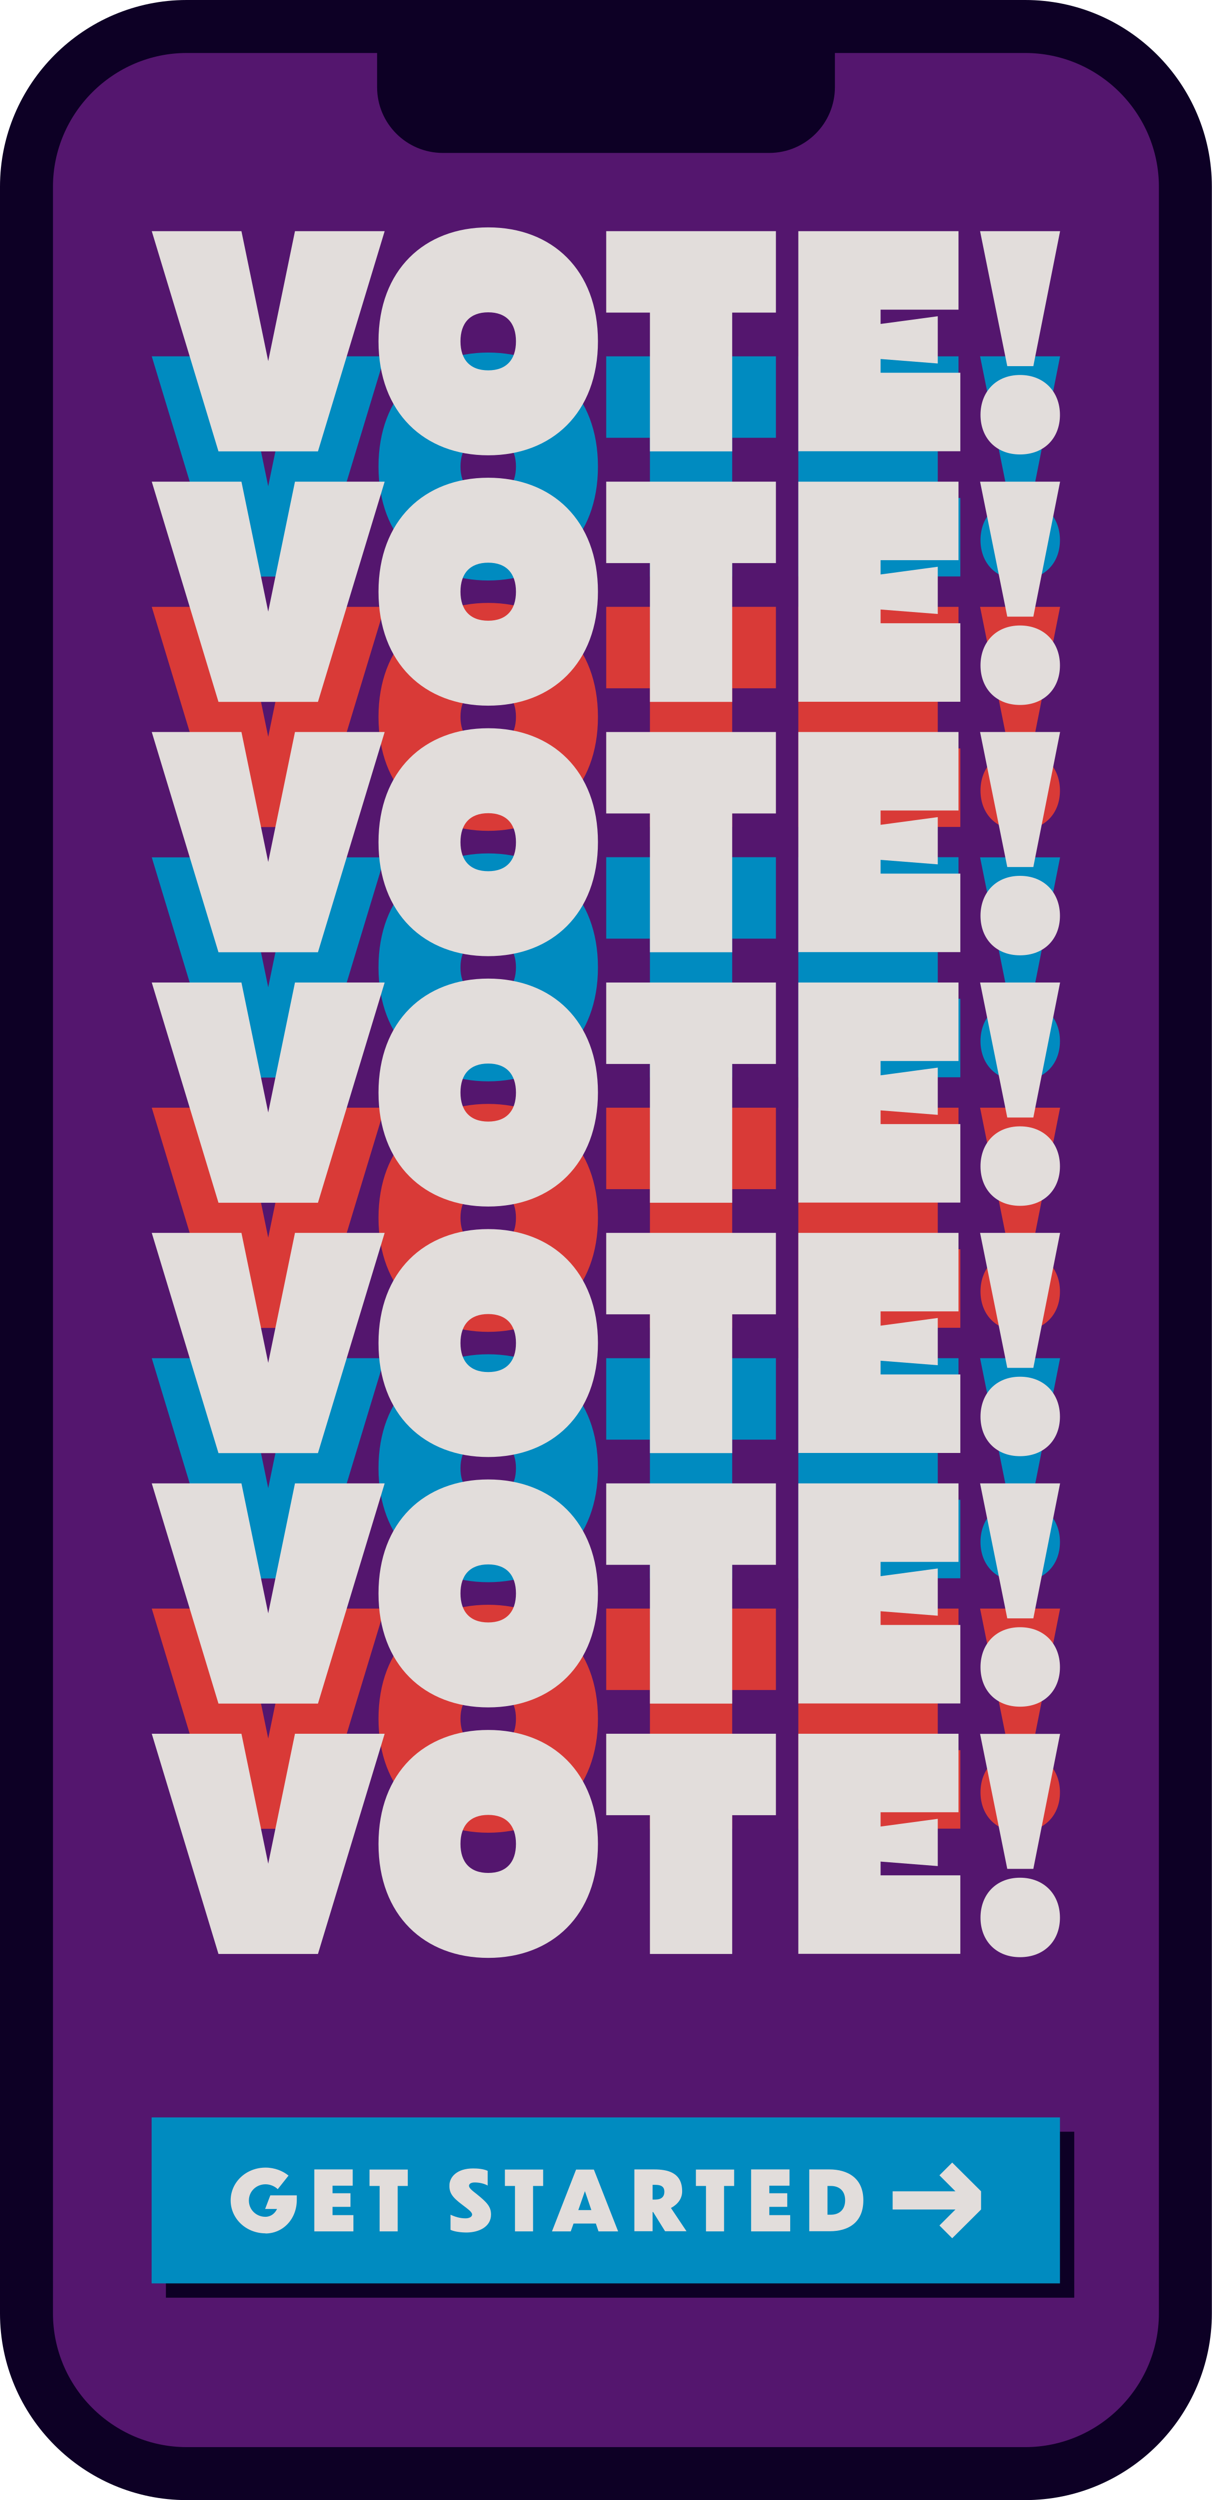 <?xml version="1.0" encoding="UTF-8"?><svg id="Layer_2" xmlns="http://www.w3.org/2000/svg" viewBox="0 0 86.49 178.35"><defs><style>.cls-1{fill:#008bc0;}.cls-2{fill:#d93a37;}.cls-3{fill:#e2dddb;}.cls-4{fill:#0d0025;}.cls-5{fill:#54166e;}</style></defs><g id="Layer_1-2"><g><g><path class="cls-4" d="M73.16,0H13.32C5.98,0,0,5.98,0,13.32V165.03c0,7.35,5.98,13.32,13.32,13.32h59.84c7.35,0,13.32-5.98,13.32-13.32V13.32c0-7.35-5.98-13.32-13.32-13.32h0Z"/><path class="cls-5" d="M73.16,3.78h-13.58v2.44c0,2.59-2.1,4.69-4.69,4.69H31.6c-2.59,0-4.69-2.1-4.69-4.69V3.78H13.32C8.08,3.78,3.78,8.08,3.78,13.32V165.03c0,5.25,4.29,9.54,9.54,9.54h59.84c5.25,0,9.54-4.29,9.54-9.54V13.32c0-5.25-4.29-9.54-9.54-9.54Z"/></g><g><g><path class="cls-1" d="M21.05,96.89h6.4l-4.76,15.71h-7.1l-4.76-15.71h6.4l1.91,9.27,1.91-9.27Z"/><path class="cls-1" d="M27.01,104.74c0-5.1,3.28-8.13,7.83-8.13s7.83,3.03,7.83,8.13-3.28,8.13-7.83,8.13-7.83-3.03-7.83-8.13Zm9.81,0c0-1.3-.68-2.07-1.98-2.07s-1.98,.77-1.98,2.07,.68,2.07,1.98,2.07,1.98-.77,1.98-2.07Z"/><path class="cls-1" d="M46.38,112.6v-9.9h-3.12v-5.81h12.11v5.81h-3.12v9.9h-5.87Z"/><path class="cls-1" d="M56.97,112.6v-15.71h11.43v5.6h-5.56v1.02l4.08-.55v3.37l-4.08-.32v.98h5.69v5.6h-11.57Z"/><path class="cls-1" d="M71.88,106.52l-1.94-9.63h5.71l-1.91,9.63h-1.87Zm-1.91,3.48c0-1.66,1.12-2.85,2.82-2.85s2.85,1.18,2.85,2.85-1.14,2.82-2.85,2.82-2.82-1.18-2.82-2.82Z"/></g><g><path class="cls-2" d="M21.05,79.02h6.4l-4.76,15.71h-7.1l-4.76-15.71h6.4l1.91,9.27,1.91-9.27Z"/><path class="cls-2" d="M27.01,86.88c0-5.1,3.28-8.13,7.83-8.13s7.83,3.03,7.83,8.13-3.28,8.13-7.83,8.13-7.83-3.03-7.83-8.13Zm9.81,0c0-1.3-.68-2.07-1.98-2.07s-1.98,.77-1.98,2.07,.68,2.07,1.98,2.07,1.98-.77,1.98-2.07Z"/><path class="cls-2" d="M46.38,94.73v-9.9h-3.12v-5.81h12.11v5.81h-3.12v9.9h-5.87Z"/><path class="cls-2" d="M56.97,94.73v-15.71h11.43v5.6h-5.56v1.02l4.08-.55v3.37l-4.08-.32v.98h5.69v5.6h-11.57Z"/><path class="cls-2" d="M71.88,88.65l-1.94-9.63h5.71l-1.91,9.63h-1.87Zm-1.91,3.48c0-1.66,1.12-2.85,2.82-2.85s2.85,1.18,2.85,2.85-1.14,2.82-2.85,2.82-2.82-1.18-2.82-2.82Z"/></g><g><path class="cls-1" d="M21.05,61.16h6.4l-4.76,15.71h-7.1l-4.76-15.71h6.4l1.91,9.27,1.91-9.27Z"/><path class="cls-1" d="M27.01,69.01c0-5.1,3.28-8.13,7.83-8.13s7.83,3.03,7.83,8.13-3.28,8.13-7.83,8.13-7.83-3.03-7.83-8.13Zm9.81,0c0-1.3-.68-2.07-1.98-2.07s-1.98,.77-1.98,2.07,.68,2.07,1.98,2.07,1.98-.77,1.98-2.07Z"/><path class="cls-1" d="M46.38,76.86v-9.9h-3.12v-5.81h12.11v5.81h-3.12v9.9h-5.87Z"/><path class="cls-1" d="M56.97,76.86v-15.71h11.43v5.6h-5.56v1.02l4.08-.55v3.37l-4.08-.32v.98h5.69v5.6h-11.57Z"/><path class="cls-1" d="M71.88,70.79l-1.94-9.63h5.71l-1.91,9.63h-1.87Zm-1.91,3.48c0-1.66,1.12-2.85,2.82-2.85s2.85,1.18,2.85,2.85-1.14,2.82-2.85,2.82-2.82-1.18-2.82-2.82Z"/></g><g><path class="cls-2" d="M21.05,43.29h6.4l-4.76,15.71h-7.1l-4.76-15.71h6.4l1.91,9.27,1.91-9.27Z"/><path class="cls-2" d="M27.01,51.14c0-5.1,3.28-8.13,7.83-8.13s7.83,3.03,7.83,8.13-3.28,8.13-7.83,8.13-7.83-3.03-7.83-8.13Zm9.81,0c0-1.3-.68-2.07-1.98-2.07s-1.98,.77-1.98,2.07,.68,2.07,1.98,2.07,1.98-.77,1.98-2.07Z"/><path class="cls-2" d="M46.38,59v-9.9h-3.12v-5.81h12.11v5.81h-3.12v9.9h-5.87Z"/><path class="cls-2" d="M56.97,59v-15.71h11.43v5.6h-5.56v1.02l4.08-.55v3.37l-4.08-.32v.98h5.69v5.6h-11.57Z"/><path class="cls-2" d="M71.88,52.92l-1.94-9.63h5.71l-1.91,9.63h-1.87Zm-1.91,3.48c0-1.66,1.12-2.85,2.82-2.85s2.85,1.18,2.85,2.85-1.14,2.82-2.85,2.82-2.82-1.18-2.82-2.82Z"/></g><g><path class="cls-1" d="M21.05,25.42h6.4l-4.76,15.71h-7.1l-4.76-15.71h6.4l1.91,9.27,1.91-9.27Z"/><path class="cls-1" d="M27.01,33.28c0-5.1,3.28-8.13,7.83-8.13s7.83,3.03,7.83,8.13-3.28,8.13-7.83,8.13-7.83-3.03-7.83-8.13Zm9.81,0c0-1.3-.68-2.07-1.98-2.07s-1.98,.77-1.98,2.07,.68,2.07,1.98,2.07,1.98-.77,1.98-2.07Z"/><path class="cls-1" d="M46.38,41.13v-9.9h-3.12v-5.81h12.11v5.81h-3.12v9.9h-5.87Z"/><path class="cls-1" d="M56.97,41.13v-15.71h11.43v5.6h-5.56v1.02l4.08-.55v3.37l-4.08-.32v.98h5.69v5.6h-11.57Z"/><path class="cls-1" d="M71.88,35.05l-1.94-9.63h5.71l-1.91,9.63h-1.87Zm-1.91,3.48c0-1.66,1.12-2.85,2.82-2.85s2.85,1.18,2.85,2.85-1.14,2.82-2.85,2.82-2.82-1.18-2.82-2.82Z"/></g><g><path class="cls-2" d="M21.05,114.75h6.4l-4.76,15.71h-7.1l-4.76-15.71h6.4l1.91,9.27,1.91-9.27Z"/><path class="cls-2" d="M27.01,122.61c0-5.1,3.28-8.13,7.83-8.13s7.83,3.03,7.83,8.13-3.28,8.13-7.83,8.13-7.83-3.03-7.83-8.13Zm9.81,0c0-1.3-.68-2.07-1.98-2.07s-1.98,.77-1.98,2.07,.68,2.07,1.98,2.07,1.98-.77,1.98-2.07Z"/><path class="cls-2" d="M46.38,130.46v-9.9h-3.12v-5.81h12.11v5.81h-3.12v9.9h-5.87Z"/><path class="cls-2" d="M56.97,130.46v-15.71h11.43v5.6h-5.56v1.02l4.08-.55v3.37l-4.08-.32v.98h5.69v5.6h-11.57Z"/><path class="cls-2" d="M71.88,124.38l-1.94-9.63h5.71l-1.91,9.63h-1.87Zm-1.91,3.48c0-1.66,1.12-2.85,2.82-2.85s2.85,1.18,2.85,2.85-1.14,2.82-2.85,2.82-2.82-1.18-2.82-2.82Z"/></g><g><path class="cls-3" d="M21.05,123.68h6.4l-4.76,15.71h-7.1l-4.76-15.71h6.4l1.91,9.27,1.91-9.27Z"/><path class="cls-3" d="M27.01,131.54c0-5.1,3.28-8.13,7.83-8.13s7.83,3.03,7.83,8.13-3.28,8.13-7.83,8.13-7.83-3.03-7.83-8.13Zm9.81,0c0-1.3-.68-2.07-1.98-2.07s-1.98,.77-1.98,2.07,.68,2.07,1.98,2.07,1.98-.77,1.98-2.07Z"/><path class="cls-3" d="M46.38,139.39v-9.9h-3.12v-5.81h12.11v5.81h-3.12v9.9h-5.87Z"/><path class="cls-3" d="M56.97,139.39v-15.71h11.43v5.6h-5.56v1.02l4.08-.55v3.37l-4.08-.32v.98h5.69v5.6h-11.57Z"/><path class="cls-3" d="M71.88,133.32l-1.94-9.63h5.71l-1.91,9.63h-1.87Zm-1.91,3.48c0-1.66,1.12-2.85,2.82-2.85s2.85,1.18,2.85,2.85-1.14,2.82-2.85,2.82-2.82-1.18-2.82-2.82Z"/></g><g><path class="cls-3" d="M21.05,105.82h6.4l-4.76,15.71h-7.1l-4.76-15.71h6.4l1.91,9.27,1.91-9.27Z"/><path class="cls-3" d="M27.01,113.67c0-5.1,3.28-8.13,7.83-8.13s7.83,3.03,7.83,8.13-3.28,8.13-7.83,8.13-7.83-3.03-7.83-8.13Zm9.81,0c0-1.3-.68-2.07-1.98-2.07s-1.98,.77-1.98,2.07,.68,2.07,1.98,2.07,1.98-.77,1.98-2.07Z"/><path class="cls-3" d="M46.38,121.53v-9.9h-3.12v-5.81h12.11v5.81h-3.12v9.9h-5.87Z"/><path class="cls-3" d="M56.97,121.53v-15.71h11.43v5.6h-5.56v1.02l4.08-.55v3.37l-4.08-.32v.98h5.69v5.6h-11.57Z"/><path class="cls-3" d="M71.88,115.45l-1.94-9.63h5.71l-1.91,9.63h-1.87Zm-1.91,3.48c0-1.66,1.12-2.85,2.82-2.85s2.85,1.18,2.85,2.85-1.14,2.82-2.85,2.82-2.82-1.18-2.82-2.82Z"/></g><g><path class="cls-3" d="M21.05,87.95h6.4l-4.76,15.71h-7.1l-4.76-15.71h6.4l1.91,9.27,1.91-9.27Z"/><path class="cls-3" d="M27.01,95.81c0-5.1,3.28-8.13,7.83-8.13s7.83,3.03,7.83,8.13-3.28,8.13-7.83,8.13-7.83-3.03-7.83-8.13Zm9.81,0c0-1.3-.68-2.07-1.98-2.07s-1.98,.77-1.98,2.07,.68,2.07,1.98,2.07,1.98-.77,1.98-2.07Z"/><path class="cls-3" d="M46.38,103.66v-9.9h-3.12v-5.81h12.11v5.81h-3.12v9.9h-5.87Z"/><path class="cls-3" d="M56.97,103.66v-15.71h11.43v5.6h-5.56v1.02l4.08-.55v3.37l-4.08-.32v.98h5.69v5.6h-11.57Z"/><path class="cls-3" d="M71.88,97.58l-1.94-9.63h5.71l-1.91,9.63h-1.87Zm-1.91,3.48c0-1.66,1.12-2.85,2.82-2.85s2.85,1.18,2.85,2.85-1.14,2.82-2.85,2.82-2.82-1.18-2.82-2.82Z"/></g><g><path class="cls-3" d="M21.05,70.09h6.4l-4.76,15.71h-7.1l-4.76-15.71h6.4l1.91,9.27,1.91-9.27Z"/><path class="cls-3" d="M27.01,77.94c0-5.1,3.28-8.13,7.83-8.13s7.83,3.03,7.83,8.13-3.28,8.13-7.83,8.13-7.83-3.03-7.83-8.13Zm9.81,0c0-1.3-.68-2.07-1.98-2.07s-1.98,.77-1.98,2.07,.68,2.07,1.98,2.07,1.98-.77,1.98-2.07Z"/><path class="cls-3" d="M46.38,85.8v-9.9h-3.12v-5.81h12.11v5.81h-3.12v9.9h-5.87Z"/><path class="cls-3" d="M56.97,85.8v-15.71h11.43v5.6h-5.56v1.02l4.08-.55v3.37l-4.08-.32v.98h5.69v5.6h-11.57Z"/><path class="cls-3" d="M71.88,79.72l-1.94-9.63h5.71l-1.91,9.63h-1.87Zm-1.91,3.48c0-1.66,1.12-2.85,2.82-2.85s2.85,1.18,2.85,2.85-1.14,2.82-2.85,2.82-2.82-1.18-2.82-2.82Z"/></g><g><path class="cls-3" d="M21.05,52.22h6.4l-4.76,15.71h-7.1l-4.76-15.71h6.4l1.91,9.27,1.91-9.27Z"/><path class="cls-3" d="M27.01,60.08c0-5.1,3.28-8.13,7.83-8.13s7.83,3.03,7.83,8.13-3.28,8.13-7.83,8.13-7.83-3.03-7.83-8.13Zm9.81,0c0-1.3-.68-2.07-1.98-2.07s-1.98,.77-1.98,2.07,.68,2.07,1.98,2.07,1.98-.77,1.98-2.07Z"/><path class="cls-3" d="M46.38,67.93v-9.9h-3.12v-5.81h12.11v5.81h-3.12v9.9h-5.87Z"/><path class="cls-3" d="M56.97,67.93v-15.71h11.43v5.6h-5.56v1.02l4.08-.55v3.37l-4.08-.32v.98h5.69v5.6h-11.57Z"/><path class="cls-3" d="M71.88,61.85l-1.94-9.63h5.71l-1.91,9.63h-1.87Zm-1.91,3.48c0-1.66,1.12-2.85,2.82-2.85s2.85,1.18,2.85,2.85-1.14,2.82-2.85,2.82-2.82-1.18-2.82-2.82Z"/></g><g><path class="cls-3" d="M21.05,34.36h6.4l-4.76,15.71h-7.1l-4.76-15.71h6.4l1.91,9.27,1.91-9.27Z"/><path class="cls-3" d="M27.01,42.21c0-5.1,3.28-8.13,7.83-8.13s7.83,3.03,7.83,8.13-3.28,8.13-7.83,8.13-7.83-3.03-7.83-8.13Zm9.81,0c0-1.3-.68-2.07-1.98-2.07s-1.98,.77-1.98,2.07,.68,2.07,1.98,2.07,1.98-.77,1.98-2.07Z"/><path class="cls-3" d="M46.38,50.07v-9.9h-3.12v-5.81h12.11v5.81h-3.12v9.9h-5.87Z"/><path class="cls-3" d="M56.97,50.07v-15.71h11.43v5.6h-5.56v1.02l4.08-.55v3.37l-4.08-.32v.98h5.69v5.6h-11.57Z"/><path class="cls-3" d="M71.88,43.99l-1.94-9.63h5.71l-1.91,9.63h-1.87Zm-1.91,3.48c0-1.66,1.12-2.85,2.82-2.85s2.85,1.18,2.85,2.85-1.14,2.82-2.85,2.82-2.82-1.18-2.82-2.82Z"/></g><g><path class="cls-3" d="M21.05,16.49h6.4l-4.76,15.71h-7.1l-4.76-15.71h6.4l1.91,9.27,1.91-9.27Z"/><path class="cls-3" d="M27.01,24.35c0-5.1,3.28-8.13,7.83-8.13s7.83,3.03,7.83,8.13-3.28,8.13-7.83,8.13-7.83-3.03-7.83-8.13Zm9.81,0c0-1.3-.68-2.07-1.98-2.07s-1.98,.77-1.98,2.07,.68,2.07,1.98,2.07,1.98-.77,1.98-2.07Z"/><path class="cls-3" d="M46.38,32.2v-9.9h-3.12v-5.81h12.11v5.81h-3.12v9.9h-5.87Z"/><path class="cls-3" d="M56.97,32.2v-15.71h11.43v5.6h-5.56v1.02l4.08-.55v3.37l-4.08-.32v.98h5.69v5.6h-11.57Z"/><path class="cls-3" d="M71.88,26.12l-1.94-9.63h5.71l-1.91,9.63h-1.87Zm-1.91,3.48c0-1.66,1.12-2.85,2.82-2.85s2.85,1.18,2.85,2.85-1.14,2.82-2.85,2.82-2.82-1.18-2.82-2.82Z"/></g></g><rect class="cls-4" x="11.84" y="152.07" width="64.82" height="11.84"/><rect class="cls-1" x="10.82" y="151.05" width="64.82" height="11.84"/><g><path class="cls-3" d="M18.95,159.32c-1.39,0-2.49-1.05-2.49-2.35s1.1-2.34,2.49-2.34c.63,0,1.23,.23,1.64,.57l-.77,.97c-.2-.2-.53-.35-.87-.35-.67,0-1.19,.51-1.19,1.16s.52,1.16,1.18,1.16c.37,0,.67-.22,.83-.56h-.85l.37-.97h1.89v.32c0,1.38-.99,2.4-2.24,2.4Z"/><path class="cls-3" d="M22.43,154.76h2.74v1.16h-1.44v.54h1.28v.97h-1.28v.59h1.49v1.16h-2.79v-4.41Z"/><path class="cls-3" d="M27.09,155.94h-.72v-1.17h2.73v1.17h-.72v3.24h-1.29v-3.24Z"/><path class="cls-3" d="M34.8,155.91c-.24-.14-.6-.22-.92-.22-.26,0-.41,.09-.41,.24,0,.16,.21,.33,.56,.6,.73,.59,1.01,.89,1.01,1.45,0,.87-.85,1.27-1.73,1.28-.42,0-.89-.06-1.16-.19v-1.08c.32,.15,.68,.26,1.07,.26,.27,0,.47-.11,.47-.27,0-.18-.27-.37-.69-.69-.74-.55-.93-.86-.93-1.37,0-.64,.56-1.23,1.69-1.23,.32,0,.73,.03,1.04,.17v1.06Z"/><path class="cls-3" d="M36.75,155.94h-.72v-1.17h2.73v1.17h-.72v3.24h-1.29v-3.24Z"/><polygon class="cls-3" points="69.74 156.05 67.95 154.27 67.04 155.18 68.18 156.32 63.7 156.32 63.7 157.62 68.18 157.62 67.04 158.76 67.95 159.67 69.74 157.89 70.01 157.62 70.01 156.32 69.74 156.05"/><path class="cls-3" d="M42.52,158.62h-1.59l-.2,.56h-1.34l1.72-4.41h1.27l1.73,4.41h-1.4l-.19-.56Zm-.32-.96l-.46-1.35-.47,1.35h.93Z"/><path class="cls-3" d="M46.61,157.8h-.04v1.37h-1.3v-4.41h1.41c.92,0,2,.19,2,1.56,0,.56-.35,.95-.8,1.19l1.11,1.66h-1.53l-.85-1.37Zm-.04-1.94v1.05h.2c.39,0,.64-.17,.64-.56s-.27-.49-.65-.49h-.19Z"/><path class="cls-3" d="M50.38,155.94h-.72v-1.17h2.73v1.17h-.72v3.24h-1.29v-3.24Z"/><path class="cls-3" d="M53.6,154.76h2.74v1.16h-1.44v.54h1.28v.97h-1.28v.59h1.49v1.16h-2.79v-4.41Z"/><path class="cls-3" d="M57.75,154.76h1.44c1.27,0,2.42,.59,2.42,2.2s-1.1,2.21-2.38,2.21h-1.48v-4.41Zm1.3,3.23h.25c.55,0,1.01-.32,1.01-1.03s-.46-1.02-1.01-1.02h-.25v2.06Z"/></g></g></g></svg>